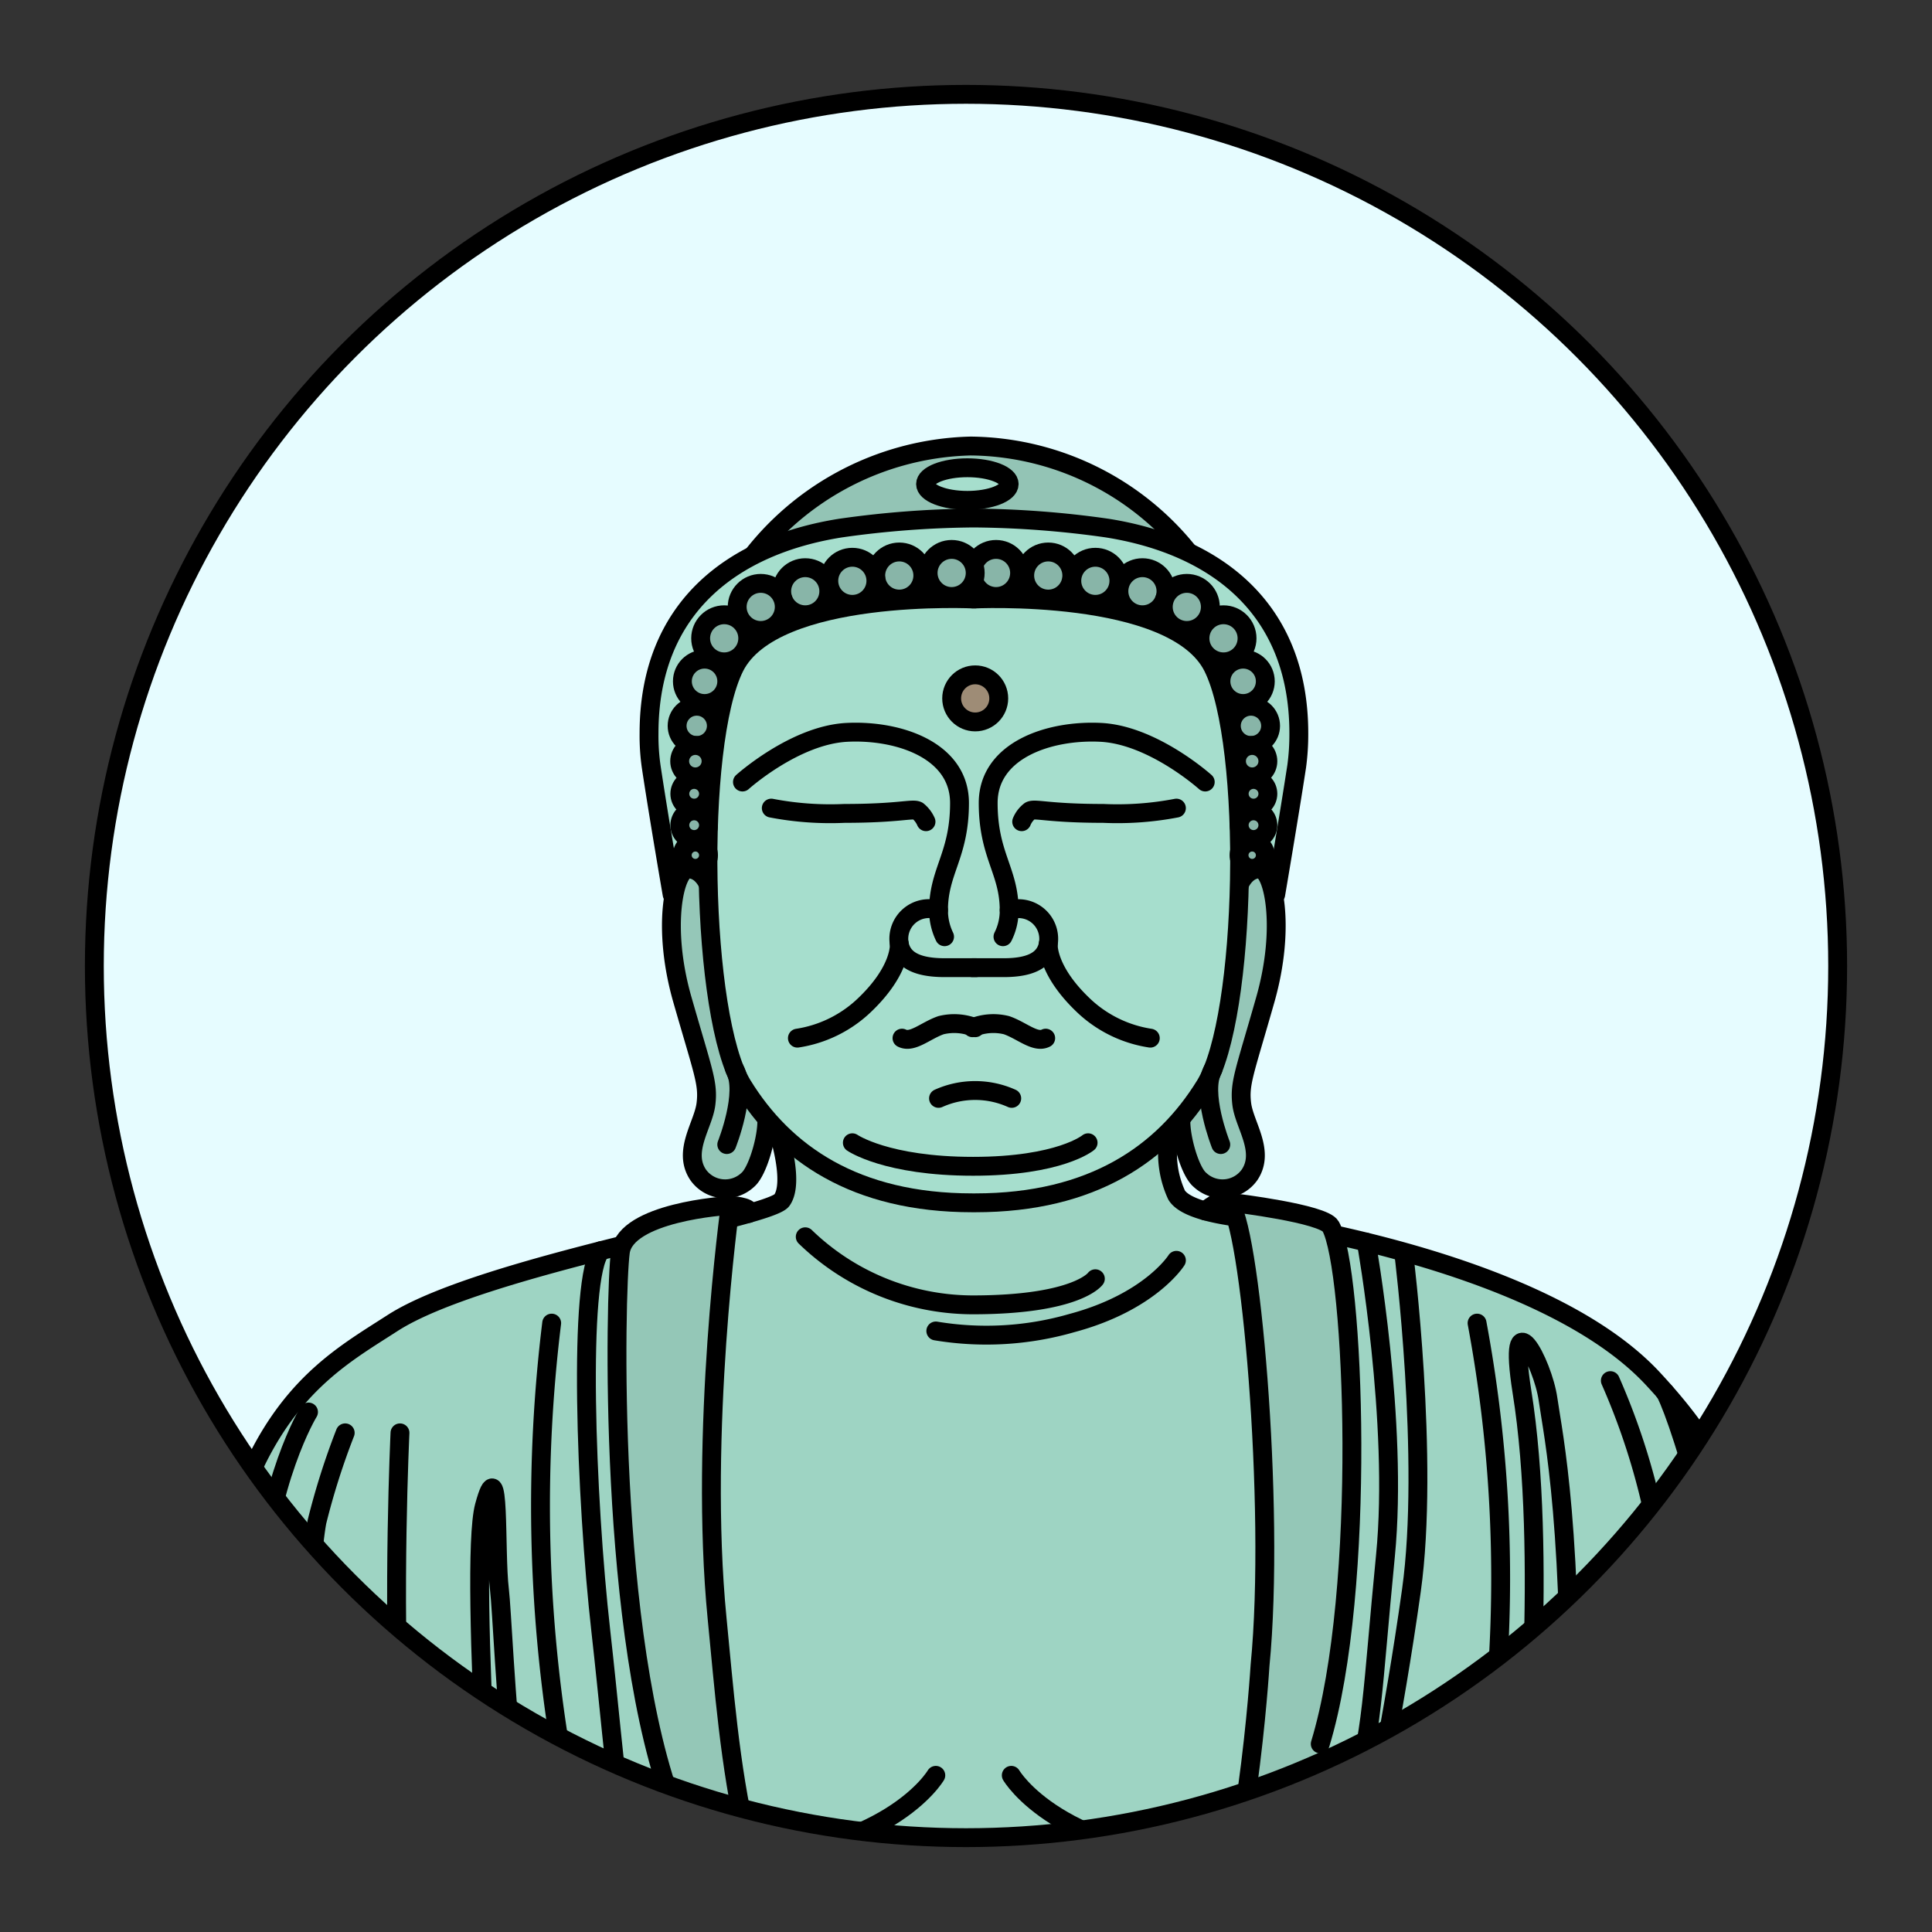 <svg id="Layer_1" data-name="Layer 1" xmlns="http://www.w3.org/2000/svg" xmlns:xlink="http://www.w3.org/1999/xlink" viewBox="0 0 128 128"><rect x="0" y="0" width="128" height="128" fill="#333333" stroke="none"/><defs><style>.cls-1,.cls-2{fill:#e6fcff;}.cls-1,.cls-10,.cls-11,.cls-12,.cls-4,.cls-5,.cls-6,.cls-7,.cls-8,.cls-9{stroke:#000;stroke-width:1.25px;}.cls-1,.cls-12{stroke-miterlimit:10;}.cls-3{clip-path:url(#clip-path);}.cls-4{fill:#9ed4c3;}.cls-10,.cls-11,.cls-4,.cls-5,.cls-6,.cls-7,.cls-8,.cls-9{stroke-linecap:round;stroke-linejoin:round;}.cls-5{fill:#93c4b5;}.cls-6{fill:#a6decd;}.cls-7{fill:#95c7b8;}.cls-12,.cls-8{fill:none;}.cls-9{fill:#9e8c76;}.cls-10{fill:#88b5a8;}.cls-11{fill:#94c7b7;}</style><clipPath id="clip-path"><circle class="cls-1" cx="64" cy="64" r="57.75"/></clipPath></defs><title>logo_神奈川縣</title><circle class="cls-2" cx="64" cy="64" r="57.75"/><g class="cls-3"><path class="cls-4" d="M13,126.8c-.87-31.52,7.1-35.33,13-39.14s24.93-6.93,25.8-8.14-.27-4.63-.27-4.63h26a6.6,6.6,0,0,0,.42,4.28c.5.84,2.42,1.22,3.46,1.39,0,0,20.27,2.42,28.06,10.74,6,6.44,8,12.12,8.83,28.74Z"/><path class="cls-5" d="M49.15,37.8A18.9,18.9,0,0,1,64.3,29.55,18.68,18.68,0,0,1,79.76,38Z"/><path class="cls-6" d="M84.52,59.26s.88-5.16,1.39-8.49a15.8,15.8,0,0,0,.14-2.19c0-8.37-5.6-12.46-12.68-13.59a65.65,65.65,0,0,0-8.76-.67h-.18a65.65,65.65,0,0,0-8.76.67C48.59,36.12,43,40.21,43,48.58a14.39,14.39,0,0,0,.14,2.19c.5,3.33,1.39,8.49,1.39,8.49Z"/><path class="cls-7" d="M82.13,58.57s.4-1,1.31-1,1.77,3.81.39,8.66-1.73,5.54-1.56,6.92,1.56,3.12.52,4.68a2.19,2.19,0,0,1-3.29.34c-.67-.55-1.31-2.85-1.26-4S82.13,58.57,82.13,58.57Z"/><path class="cls-7" d="M46.91,58.57s-.4-1-1.31-1-1.78,3.81-.39,8.66,1.73,5.54,1.56,6.92-1.56,3.12-.52,4.68a2.19,2.19,0,0,0,3.29.34c.66-.55,1.31-2.85,1.26-4S46.91,58.57,46.91,58.57Z"/><path class="cls-6" d="M64.43,79.69c-7.79,0-12.47-3.29-15.24-7.79s-3.12-22.51-.52-27.71,15.94-4.5,15.94-4.5h-.18s13.34-.69,15.93,4.5,2.26,23.21-.51,27.71-7.45,7.79-15.24,7.79Z"/><path class="cls-6" d="M79.85,51.81s-3.47-3.12-6.93-3.29-7.45,1.21-7.45,4.68,1.39,4.5,1.39,7.1a3.83,3.83,0,0,1-.41,1.76"/><path class="cls-8" d="M66.86,60.3a2,2,0,0,1,2.59,2.25c-.17.86-.86,1.56-2.94,1.56H64.43"/><path class="cls-6" d="M67.69,54.44a1.73,1.73,0,0,1,.55-.72c.35-.18,1.21.17,4.85.17a20.74,20.74,0,0,0,4.85-.35"/><path class="cls-6" d="M64.43,68.09a3.62,3.62,0,0,1,2.25-.17c1,.34,1.91,1.21,2.6.86"/><path class="cls-8" d="M62.18,72.77a5.91,5.91,0,0,1,4.85,0"/><path class="cls-8" d="M56.47,75.71s2.25,1.56,8,1.56,7.62-1.56,7.62-1.56"/><circle class="cls-9" cx="64.61" cy="46.27" r="1.56"/><circle class="cls-10" cx="65.99" cy="37.96" r="1.56"/><circle class="cls-10" cx="69.45" cy="38.13" r="1.56"/><circle class="cls-10" cx="72.57" cy="38.48" r="1.56"/><circle class="cls-10" cx="75.69" cy="39.17" r="1.56"/><circle class="cls-10" cx="78.63" cy="40.21" r="1.56"/><circle class="cls-10" cx="81.06" cy="42.29" r="1.56"/><circle class="cls-10" cx="82.36" cy="45.14" r="1.47"/><circle class="cls-10" cx="82.88" cy="48.09" r="1.3"/><circle class="cls-10" cx="82.96" cy="50.43" r="1.04"/><circle class="cls-10" cx="83.05" cy="52.59" r="0.95"/><circle class="cls-10" cx="83.05" cy="54.67" r="0.95"/><circle class="cls-10" cx="82.96" cy="56.66" r="0.87"/><ellipse class="cls-6" cx="64.09" cy="32.07" rx="2.77" ry="1.08"/><path class="cls-8" d="M80.37,70.83c-.87,1.53.51,5,.51,5"/><path class="cls-6" d="M49.19,51.81s3.47-3.12,6.93-3.29,7.45,1.21,7.45,4.68-1.39,4.5-1.39,7.1a4,4,0,0,0,.4,1.76"/><path class="cls-8" d="M62.18,60.3a2,2,0,0,0-2.6,2.25c.18.86.87,1.56,3,1.56h2.08"/><path class="cls-6" d="M61.35,54.44a1.91,1.91,0,0,0-.55-.72c-.35-.18-1.22.17-4.85.17a20.74,20.74,0,0,1-4.85-.35"/><path class="cls-6" d="M64.61,68.09a3.66,3.66,0,0,0-2.26-.17c-1,.34-1.9,1.21-2.59.86"/><circle class="cls-10" cx="63.05" cy="37.96" r="1.56"/><circle class="cls-10" cx="59.58" cy="38.13" r="1.56"/><circle class="cls-10" cx="56.47" cy="38.48" r="1.56"/><circle class="cls-10" cx="53.35" cy="39.17" r="1.56"/><circle class="cls-10" cx="50.4" cy="40.21" r="1.56"/><circle class="cls-10" cx="47.98" cy="42.29" r="1.56"/><circle class="cls-10" cx="46.68" cy="45.14" r="1.47"/><circle class="cls-10" cx="46.16" cy="48.09" r="1.3"/><circle class="cls-10" cx="46.07" cy="50.43" r="1.04"/><circle class="cls-10" cx="45.99" cy="52.59" r="0.95"/><circle class="cls-10" cx="45.99" cy="54.67" r="0.95"/><circle class="cls-10" cx="46.07" cy="56.66" r="0.87"/><path class="cls-8" d="M48.67,70.83c.87,1.53-.52,5-.52,5"/><path class="cls-8" d="M53.35,81.94a16,16,0,0,0,11.08,4.51c6.93,0,8.14-1.73,8.14-1.73"/><path class="cls-8" d="M79.85,80.23s1-.92,1.55-.54"/><path class="cls-11" d="M87.47,115.54c3.11-10.22,2.25-31.52.69-34.29-.48-.85-6.41-1.56-6.41-1.56H81.4c1.39.87,3.12,20.09,2.08,30.66,0,0-.9,14.72-4,20.82"/><path class="cls-8" d="M90.52,82.3s2.14,11.94,1.27,20.77-.86,12.13-2.25,16.11"/><path class="cls-8" d="M93,83s1.72,13.72.51,22.37-2.77,15.76-2.77,15.76"/><path class="cls-8" d="M97.86,87.66a92.12,92.12,0,0,1,1.38,22.69c-.69,13.5-1.38,17.32-1.38,17.32"/><path class="cls-8" d="M101,119.18s1.56-16.28-.17-27c-1-6.34,1.39-1.9,1.73.52s1.73,8.49,1.39,26.5"/><path class="cls-8" d="M106.69,91.47a45.55,45.55,0,0,1,3.81,16.11c.17,8.31.34,16.79-1.91,22.68"/><path class="cls-8" d="M110.28,92.2c.39.31,4.72,11.91,4.2,23.34-.5,10.94-1.38,14.9-4.15,19.92"/><path class="cls-11" d="M56,136.32c-5-4-6.76-4.84-11.26-16.28s-4-34.46-3.64-37.09,6.93-3.08,7.28-3.08c0,0-2.08,15.06-.87,27.36.89,9,1.56,21.13,8.49,26.84"/><path class="cls-8" d="M39.81,82.86c-1.53,1.68-1,16.4,0,25.24s1.56,18,3.81,26"/><path class="cls-8" d="M36.55,87.66a99.36,99.36,0,0,0,.52,27.88s2.77,17.49,6.06,24.25"/><path class="cls-8" d="M33.09,131.65s-2.08-27.88-1-31.87.69,3,1,5.54.86,22.35,4.67,31"/><path class="cls-8" d="M22.87,94.93A47.82,47.82,0,0,0,21,100.82c-1,5.5-.69,25.63,4,32.56"/><path class="cls-8" d="M20.44,93.55s-2.77,4.5-3.29,12.64-.34,22.51,5.54,30.13"/><path class="cls-8" d="M26.5,94.93s-.51,10.74,0,19.92c.5,8.73,1.56,17.49,8.32,25.46"/><path class="cls-8" d="M67,117.62s3.12,5.37,14.72,5.72"/><path class="cls-8" d="M62,117.62s-3.12,5.37-14.72,5.72"/><path class="cls-8" d="M77.94,83.5S76.21,86.27,71,87.66a20.42,20.42,0,0,1-9,.52"/><path class="cls-6" d="M69.45,62.52s-.17,1.76,2.43,4.18a8.22,8.22,0,0,0,4.33,2.08"/><path class="cls-6" d="M59.58,62.52s.18,1.76-2.42,4.18a8.22,8.22,0,0,1-4.33,2.08"/><path class="cls-8" d="M49.59,80.4c.29-.36-.74-.53-1.26-.53"/></g><circle class="cls-12" cx="64" cy="64" r="57.75"/></svg>